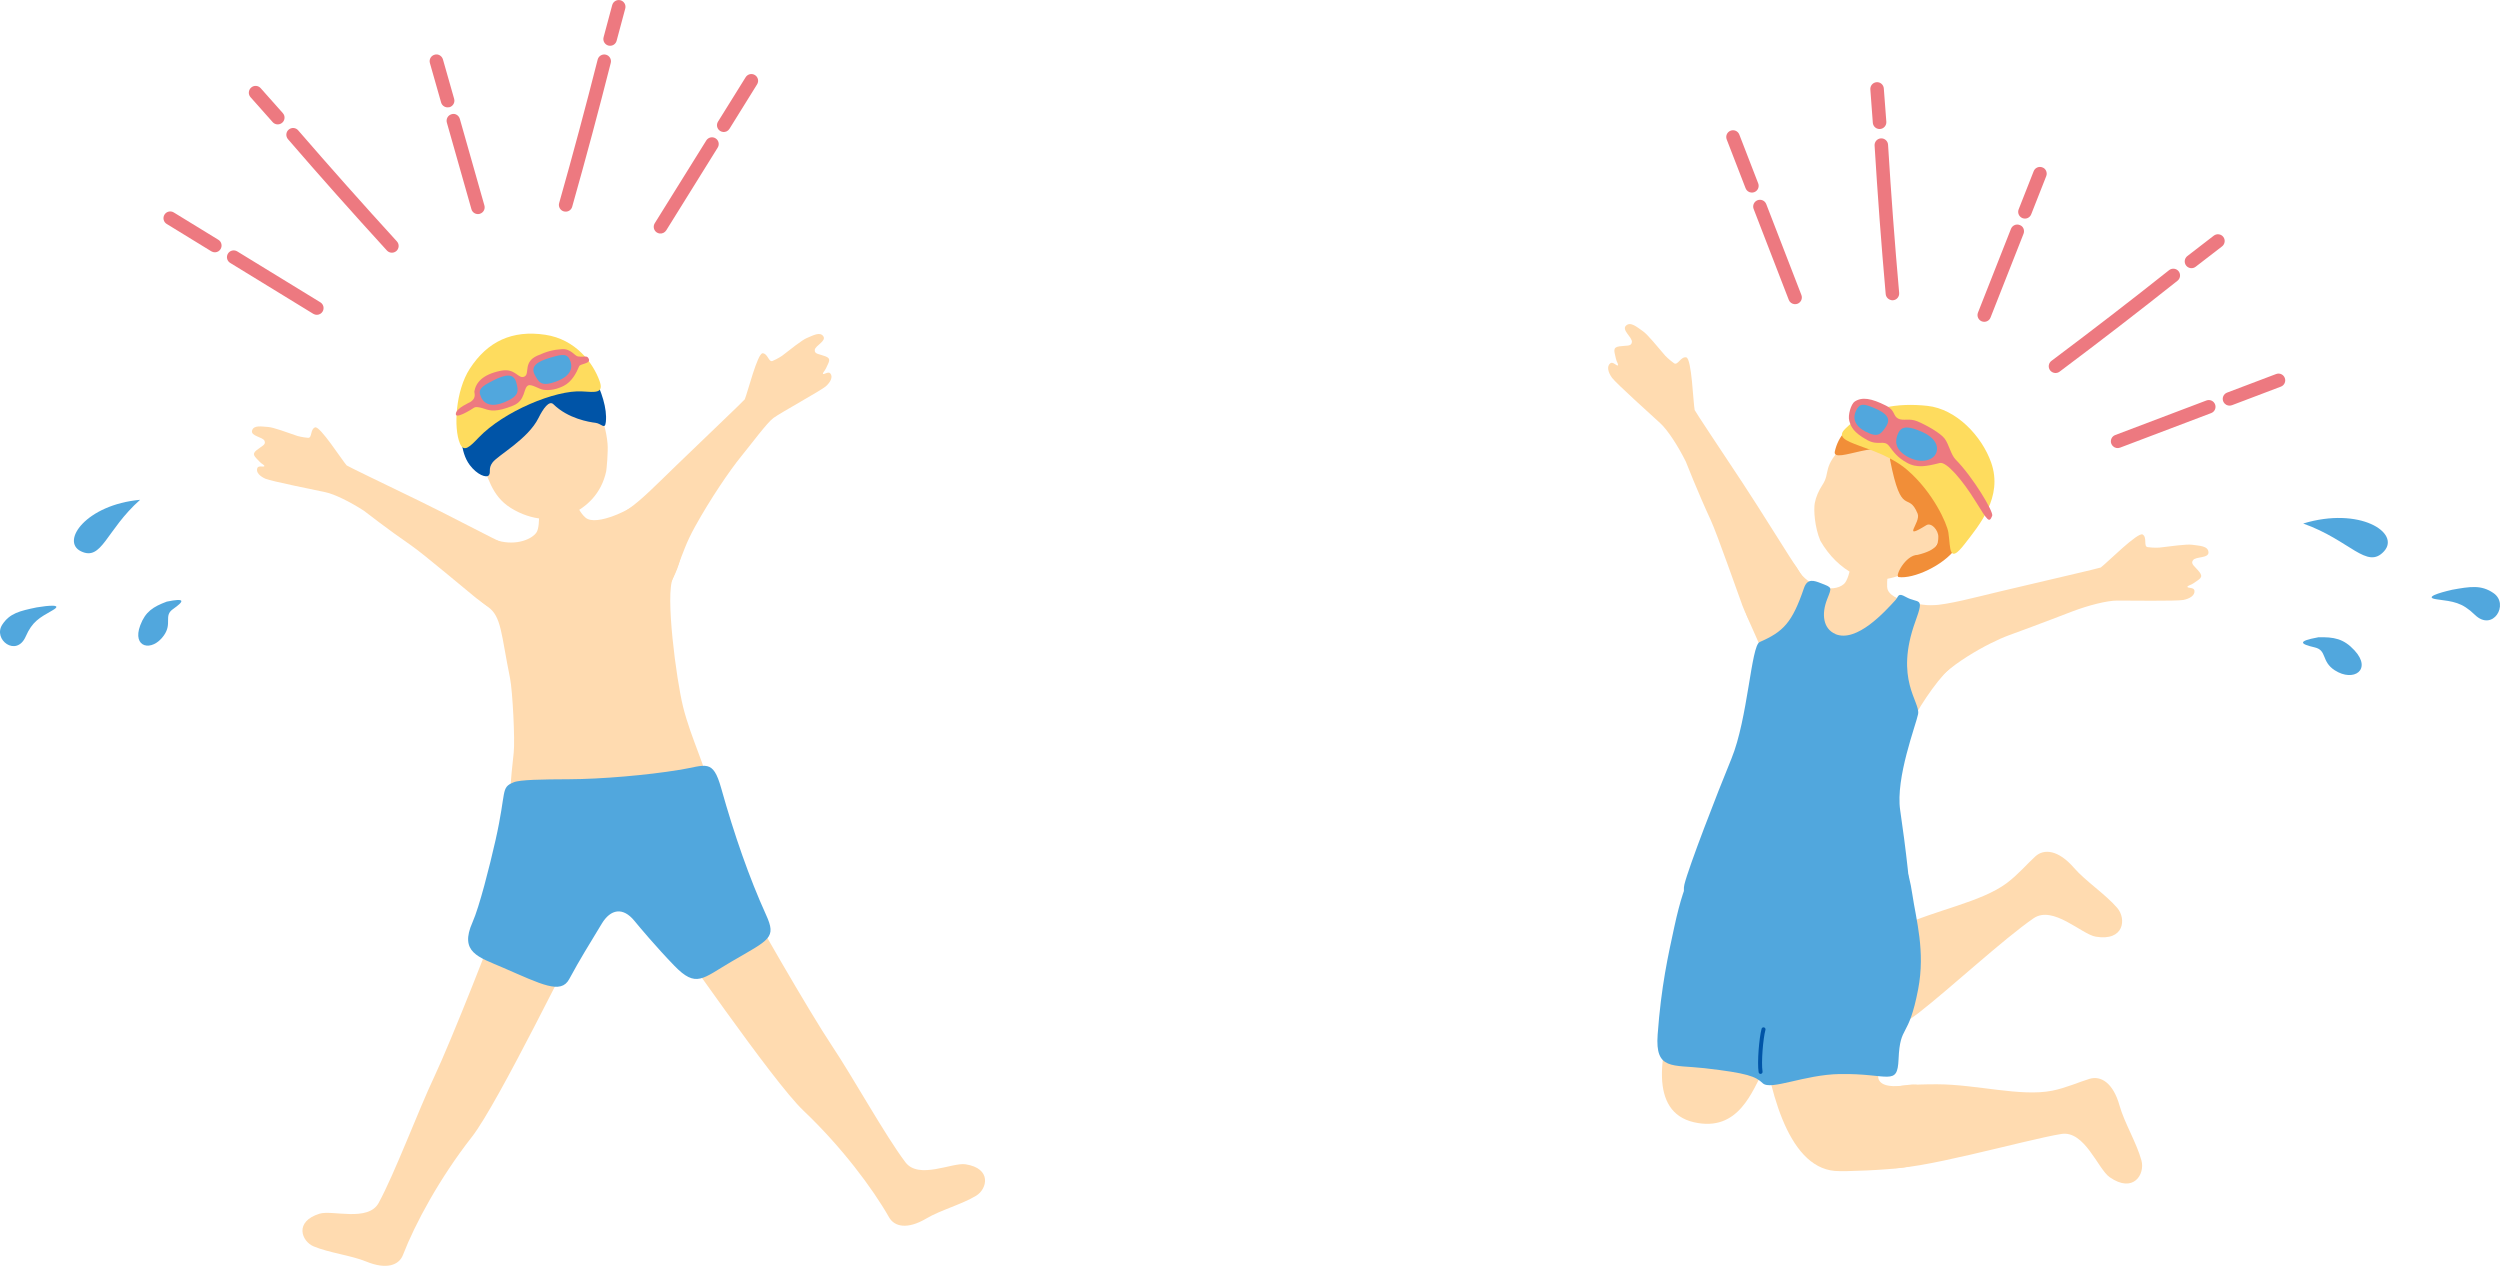 <?xml version="1.0" encoding="UTF-8"?>
<svg id="_レイヤー_2" data-name="レイヤー 2" xmlns="http://www.w3.org/2000/svg" viewBox="0 0 465.93 235.91">
  <defs>
    <style>
      .cls-1 {
        fill: #51a7dd;
      }

      .cls-2 {
        fill: #ed7980;
      }

      .cls-3 {
        fill: #ffdbb0;
      }

      .cls-4 {
        fill: #fedc5e;
      }

      .cls-5 {
        fill: #f18e38;
      }

      .cls-6 {
        fill: #0054a7;
      }
    </style>
  </defs>
  <g id="_レイヤー_" data-name="レイヤー２">
    <g>
      <g>
        <path class="cls-3" d="M343.21,187.63c-4.71-6.48,3.09-11.25,10.91-14.93,6.64-3.13,15.04-4.53,19.85-8.09,2.11-1.57,3.85-3.63,5.37-5.01,1.6-1.45,4.26-1.23,7.19,2.14,2.14,2.47,5.88,4.92,8.08,7.49,1.69,1.98,1.33,6.23-4.02,5.34-2.64-.44-7.97-5.92-11.6-3.42-5.56,3.83-15.49,13.02-21.46,17.67-6.06,4.72-10.84,3.58-14.31-1.19Z"/>
        <path class="cls-3" d="M328.73,199.45c2.72-4.72-.87-10.21-3.86-11.67-3.59-1.75-11.24-3.85-12.26-.96-3.34,9.44-5.32,20.39,3.07,22.33,8.43,1.95,10.9-5.97,13.05-9.7Z"/>
        <path class="cls-3" d="M355.68,202.19c-4.67.77-5.62-.48-5.66-1.62-.13-4.06,3.57-10.49-.67-10.95-5.09-.54-21.66-1.92-21.21,1.69,1.36,10.83,4.78,26.16,13.83,26.92,1.86.16,9.79-.19,12.78-.63,10.09-1.48,8.46-16.64.93-15.41Z"/>
        <g>
          <path class="cls-3" d="M356.85,105.82c-4,2.59-8.23,2.74-11.02,1.34s-4.95-3.59-6.56-6.36c-1.09-2.59-1.27-5.8-1.05-7.03.21-1.13.73-2.33,1.42-3.38,1.62-2.45-.21-3.31,4.28-7.66,1.36-1.32,8.51-6.93,16.24-3.58,6.79,2.94,5.06,21.24-3.3,26.66Z"/>
          <path class="cls-5" d="M352.26,85.69c-.07-4.97-10.92,1.17-10.3-1.56,1.34-5.9,7.41-7.06,11.95-7.13,1.06-.01,3.8-.23,6.37.58,5.31,1.69,9.74,8.68,8.29,15.37-1.15,5.33-1.93,6.34-4.04,9.24-2.37,3.25-7.94,5.74-10.68,5.36-.76-.11,1.26-4.11,3.55-4.14,3.76-.93,3.83-2.13,3.85-3.35.03-1.22-1.29-2.76-2.25-2.17-4.77,2.95-.95-.51-1.6-2.14-1.79-4.42-2.97,1.04-5.15-10.07Z"/>
          <path class="cls-4" d="M343.84,79.98c-2.9,2.88,6.08,2.79,11.7,7.68,4.71,4.09,7.34,9.9,7.59,11.63.42,2.89.02,6,3.05,2.07,2.69-3.48,7.17-8.73,4.92-15.14-1.74-4.94-6.48-10-11.9-10.58s-11.14.13-15.36,4.32Z"/>
          <g>
            <path class="cls-2" d="M357.34,78.52c-1.53-.63-2.6-.02-3.56-.5-1.02-.51-.5-1.53-2.3-2.43-2.75-1.38-4.45-1.65-5.82-.75-.66.44-1.32,2.54-1,3.62.33,1.08.72,2.11,3.35,3.56,2.06,1.13,3.11-.12,4.05,1.09.94,1.21,1.48,2.09,3.33,3.13,1.85,1.04,3.64.68,6.13.05,1.22-.31,4.17,3.09,6.68,7.16,2.35,3.81,2.54,4.01,3.09,2.68.3-.72-3.56-7.19-6.82-10.49-.9-.91-1.25-2.89-2.07-3.93-.81-1.03-3.37-2.48-5.06-3.19Z"/>
            <path class="cls-1" d="M353.8,80.68c-.69,1.42-.68,2.99,1.48,4.31,2.39,1.46,4.82.98,5.51-.44.69-1.42-.27-3.07-2.59-4.07-2.32-1-3.71-1.22-4.4.2Z"/>
            <path class="cls-1" d="M345.92,76.52c-.69,1.42-.26,2.85,1.73,3.9,2.39,1.26,2.93.44,3.82-.87,1.09-1.61,0-2.57-2.07-3.46s-2.79-.99-3.48.43Z"/>
          </g>
        </g>
        <path class="cls-3" d="M324.67,112.67c-.67-1.77-4.62-13.1-5.82-15.7-2.46-5.31-4.63-10.87-4.67-10.96-1.44-2.88-3.35-5.86-4.77-7.15-1.41-1.29-8.22-7.43-8.96-8.43-.74-1-1.06-2.17-.33-2.73.48-.36,1.15.51,1.39.41.21-.14-.22-.63-.35-1.26-.28-1.36-.7-2.1.64-2.3,1.35-.2,2.24.07,2.34-.8.11-.87-1.97-2.24-1.1-3.06.86-.82,2.05.28,3.17,1.05.85.58,2.75,2.93,4.15,4.56.61.63,1.44,1.28,1.65,1.41.69.44,1.24-1.3,2.26-1.11,1.02.2,1.29,8.43,1.57,9.82.04.19,4.68,7.16,8.9,13.53,3.25,4.9,8.68,13.76,10.9,17.04,2.84,4.19-.7,10.55-3.26,11.45-2.07.73-4.96,1.5-7.72-5.77Z"/>
        <path class="cls-3" d="M359.38,128.87c2.84-4.64,11.49-9.19,14.96-10.45,5.81-2.11,11.8-4.44,11.89-4.47,3.02-1.14,6.44-2.02,8.36-2.02,1.91,0,11.08.12,12.3-.11,1.22-.23,2.25-.87,2.09-1.78-.11-.59-1.19-.4-1.3-.64-.06-.25.59-.32,1.12-.69,1.13-.81,1.94-1.06,1.09-2.13s-1.69-1.47-1.17-2.18c.51-.71,2.96-.31,2.88-1.49-.08-1.19-1.7-1.18-3.04-1.38-1.02-.15-4.01.28-6.14.53-.88.05-1.93-.04-2.17-.09-.8-.14-.03-1.8-.91-2.35-.88-.55-6.68,5.31-7.82,6.15-.17.12-10.51,2.49-18.65,4.43-4.95,1.18-9.63,2.46-12.81,2.63-4.81.26-6.16,5.89-5.64,7.98.55,2.2,2.03,12.85,4.96,8.06Z"/>
        <path class="cls-3" d="M345.66,101.3c.44.07,6.1,1.35,6.66,1.39.08.96-.97,6.06-.5,7.23,1.08,2.69,9.23,3.32,11.43,2.75,6.66-1.75,6.43,6.37-.06,12.13-2.41,2.14-6.25,8.07-7.31,10.6-3.08,7.36-18.01-3.86-20.98-5.3-3.96-1.92-4.87-5.38-9.11-14.76-3.63-8.04,5.89-15.32,9.28-9.21,1.83,3.3,6.6,4.47,8.59,2.71,1.27-1.12,1.91-6.93,2.01-7.54Z"/>
        <path class="cls-1" d="M342.07,118.16c-2.27-.96-2.65-3.68-1.53-6.51.89-2.25.94-2.13-1.13-2.94-1.33-.52-2.56-.98-3.2.89-2.2,6.46-3.85,8.14-8.26,10.06-1.59.69-2.19,14.26-5.26,21.74-2.69,6.54-7.96,20.17-8.76,23.42-1.38,5.65,11.28,16.56,16.58,17.84,4.63,1.12,11.61-.44,17.44.48,2.91.45,7.36,1.03,8.17-12.28.21-3.46-1.03-13.45-1.98-19.87-.89-6.04,2.98-15.99,3.34-17.9.44-2.32-4.46-6.43-.49-17.32,1.73-4.74.57-3.18-1.82-4.53-1.5-.85-1.28-.09-1.92.61-1.92,2.1-7.22,8-11.2,6.32Z"/>
        <path class="cls-1" d="M350.05,158.88c2.23.67,4.92-1.85,6.36,7.83.7,4.72,2.44,10.57,1.08,17.66-1.83,9.52-3.36,6.37-3.65,13.03-.22,5.16-1.79,2.62-10.95,2.77-6.63.11-12.89,3.12-14.37,1.71-1.31-1.25-2.77-1.88-10.85-2.8-6.01-.68-9.22.43-8.73-6.25.66-9.06,1.96-14.79,3.11-20.1,2.13-9.81,4.21-12.82,6.92-11.8,1.39.52,16.31-6.49,31.07-2.05Z"/>
        <path class="cls-3" d="M344.8,210.89c-1.48-7.87,7.61-8.84,16.25-8.81,7.34.02,15.53,2.35,21.4,1.2,2.58-.51,5.03-1.63,7-2.22,2.07-.62,4.38.71,5.58,5.01.88,3.15,3.2,6.96,4.08,10.23.68,2.51-1.47,6.19-5.92,3.1-2.2-1.53-4.66-8.77-9.02-8.06-6.67,1.08-27.59,7.09-32.48,6.31-7.58-1.21-5.82-.96-6.91-6.75Z"/>
        <path class="cls-6" d="M328.13,200.15c-.18,0-.34-.13-.37-.31-.29-1.77.09-6.41.55-8.1.05-.2.26-.32.46-.26.2.06.32.26.26.46-.44,1.59-.81,6.11-.54,7.77.03.2-.1.4-.31.43-.02,0-.04,0-.06,0Z"/>
      </g>
      <g>
        <path class="cls-1" d="M429.25,97.57c10.51-3.2,18.18,1.72,15.08,5.16-3.19,3.54-6.3-2.05-15.08-5.16Z"/>
        <path class="cls-1" d="M432.02,118.77c2.94-.07,4.75.23,6.79,2.44,3.32,3.59-.14,5.99-3.68,3.71-2.55-1.65-1.4-3.72-3.72-4.26-2.71-.63-3.35-1.15.62-1.88Z"/>
        <path class="cls-1" d="M456.92,109.93c3.53-.64,5.53-.95,7.79.6,3.02,2.07-.11,7.31-3.47,4.05-2.4-2.33-3.99-2.47-7.07-2.88-2.56-.34.45-1.24,2.75-1.76Z"/>
      </g>
      <g>
        <g>
          <path class="cls-2" d="M376.88,40.63c-.61-.27-.91-.98-.66-1.61l2.8-7.11c.25-.65.99-.97,1.63-.71.64.21.97.99.71,1.63l-2.8,7.11c-.25.65-.98.97-1.63.71-.02,0-.03-.01-.05-.02Z"/>
          <path class="cls-2" d="M369.3,59.87c-.61-.27-.91-.98-.66-1.61l6.15-15.61c.26-.65.99-.97,1.63-.71.67.22.96.98.71,1.63l-6.15,15.61c-.25.65-.98.96-1.63.71-.02,0-.03-.01-.05-.02Z"/>
        </g>
        <g>
          <g>
            <path class="cls-2" d="M350.14,24.04c.09.01.17.01.26,0,.69-.05,1.21-.66,1.16-1.35l-.47-6.21c-.05-.69-.66-1.22-1.35-1.16-.69.05-1.21.66-1.16,1.35l.46,6.21c.05.61.51,1.08,1.09,1.15Z"/>
            <path class="cls-2" d="M352.53,55.96c.09.01.18.01.28,0,.69-.06,1.2-.67,1.14-1.37-.84-9.47-1.51-18.5-2.07-27.62-.04-.69-.64-1.22-1.33-1.18-.69.04-1.22.64-1.18,1.33.56,9.14,1.23,18.19,2.07,27.68.05.6.52,1.06,1.09,1.14Z"/>
          </g>
          <g>
            <path class="cls-2" d="M326.41,35.89c.18.01.37-.01.55-.08.65-.25.97-.98.72-1.63l-3.52-9.1c-.25-.65-.98-.97-1.63-.72-.65.25-.97.98-.72,1.63l3.52,9.1c.18.47.61.77,1.08.8Z"/>
            <path class="cls-2" d="M334.46,56.69c.18.01.37-.01.55-.08.65-.25.97-.98.72-1.63l-6.55-16.94c-.25-.65-.98-.97-1.63-.72-.65.25-.97.98-.72,1.63l6.55,16.94c.18.47.61.76,1.08.8Z"/>
          </g>
        </g>
        <g>
          <g>
            <path class="cls-2" d="M407.61,49.68c-.07-.06-.13-.12-.18-.19-.42-.55-.32-1.34.23-1.77l4.93-3.8c.55-.42,1.35-.32,1.77.23.42.55.32,1.34-.23,1.77l-4.93,3.8c-.48.37-1.14.34-1.59-.04Z"/>
            <path class="cls-2" d="M382.27,69.22c-.07-.06-.13-.13-.19-.2-.42-.56-.3-1.35.25-1.76,7.6-5.7,14.78-11.23,21.93-16.91.55-.43,1.34-.34,1.77.2.43.54.34,1.34-.2,1.77-7.17,5.69-14.36,11.24-21.98,16.95-.48.36-1.13.32-1.57-.05Z"/>
          </g>
          <g>
            <path class="cls-2" d="M414.65,75.25c-.13-.13-.24-.28-.31-.46-.25-.65.08-1.38.73-1.62l9.13-3.46c.65-.25,1.38.08,1.62.73.25.65-.08,1.38-.73,1.62l-9.12,3.46c-.47.18-.98.06-1.32-.27Z"/>
            <path class="cls-2" d="M393.8,83.16c-.13-.13-.24-.28-.31-.46-.25-.65.08-1.38.73-1.62l16.99-6.44c.65-.25,1.38.08,1.62.73.25.65-.08,1.38-.73,1.62l-16.98,6.44c-.47.18-.98.06-1.32-.27Z"/>
          </g>
        </g>
      </g>
    </g>
    <g>
      <g>
        <g>
          <path class="cls-3" d="M95.18,94.66c3.98,2.48,8.26,2.58,11.28,1.17,2.83-1.32,5.62-3.79,6.52-8.01.06-.28.39-3.64.25-5.15-.86-9.6-9.34-18.34-17.6-14.85-7.01,2.96-9.49,10.95-6,18.05,1.28,2.61,1.83,6.47,5.54,8.78Z"/>
          <path class="cls-6" d="M96.58,64.39c-.97-.44-4.49.32-6.91,2.77-2.96,3-3.84,8.18-3.8,10.75.03,2.38-.2,6.26,1.68,8.76,1.39,1.84,3.12,2.46,3.56,1.9.44-.56-.17-1.22.68-2.37,1.01-1.36,6.62-4.35,8.57-8.3.88-1.78,2-3.33,2.78-2.56,2.76,2.71,6.74,3.33,7.84,3.46,1.1.12,1.77,1.38,1.93-.16.28-2.56-.83-5.7-2.23-8.56-1.41-2.86-4.12-5.65-8.14-6.43-2.17-.42-4.63,1.35-5.95.75Z"/>
        </g>
        <path class="cls-4" d="M85.72,82.66c.73,1.74,1.86.6,3.5-1.12,4.63-4.85,14.31-8.9,19.28-8.59,2.41.15,4.1.42,3.24-1.95-1.2-3.33-4.42-7.76-10.12-8.61-6.12-.92-10.75,1.2-14.07,6.34-2.64,4.08-3.05,11.01-1.83,13.93Z"/>
        <g>
          <path class="cls-2" d="M100.13,66.29c-2.71,1.21-1.31,3.4-2.41,3.9-1.17.53-1.62-1.67-4.41-1.09-3.39.7-4.61,2.2-4.9,3.84-.05.27.44,1.19-.67,1.93-.34.23-2.6,1.13-2.78,2.2-.19,1.16,2.73-.64,3.41-1.1.4-.27,1.52.08,1.89.21,1.11.38,2.24.68,5.36-.58,2.45-.99,1.85-3.36,2.86-3.78.62-.25,1.98.7,2.77.82,1.27.2,2.67-.13,3.84-.74,1.47-.76,2.33-2.36,2.85-3.64.22-.53,2.53-.45,1.65-1.61-.29-.38-.7-.07-1.87-.22-.61-.08-1.33-1.49-3.01-1.36-1.61.12-2.7.38-4.58,1.22Z"/>
          <path class="cls-1" d="M89.65,74c.63,1.41,2.1,1.92,4.43.94,2.8-1.18,2.54-2.11,2.15-3.62-.48-1.85-2.07-1.55-4.33-.4-2.26,1.14-2.88,1.67-2.25,3.08Z"/>
          <path class="cls-1" d="M106.31,67.34c.52,1.46-.2,2.84-2.56,3.73-2.84,1.07-3.3.22-4.05-1.14-.93-1.67.43-2.55,2.86-3.27,2.42-.73,3.24-.78,3.75.68Z"/>
        </g>
        <path class="cls-3" d="M100.92,164.21c6.6,3.4,11.23,3.64,8.22,8.6-1.94,3.19-16.25,32.75-21.18,39.06-6.04,7.71-10.61,16.21-12.86,22.02-.72,1.87-3.01,2.8-6.84,1.23-2.8-1.15-6.91-1.62-9.81-2.83-2.22-.93-3.69-4.6,1.1-6.09,2.37-.74,9.06,1.58,11.02-2.01,3-5.49,7.39-17.23,10.39-23.57,3.04-6.43,11.5-27.77,12.61-31.55,2.11-7.2,2.49-7.36,7.35-4.86Z"/>
        <path class="cls-3" d="M129.92,161.76c-6.03,4.33-10.57,5.25-6.87,9.71,2.38,2.87,20.88,30.01,26.69,35.52,7.1,6.74,12.88,14.47,15.96,19.89.99,1.74,3.39,2.32,6.95.21,2.6-1.55,6.6-2.62,9.28-4.24,2.06-1.25,2.98-5.09-1.98-5.86-2.45-.38-8.73,2.9-11.2-.37-3.78-4.99-9.84-15.96-13.74-21.78-3.96-5.91-15.45-25.78-17.11-29.36-3.15-6.81-3.54-6.91-7.98-3.72Z"/>
        <g>
          <path class="cls-3" d="M88.76,111.48c-1.37-1.09-9.87-8.27-12.05-9.77-4.47-3.07-8.82-6.48-8.9-6.53-2.51-1.62-5.44-3.09-7.18-3.45-1.74-.37-10.06-2.05-11.12-2.49-1.06-.45-1.87-1.23-1.55-2.02.21-.51,1.16-.13,1.3-.33.1-.21-.48-.4-.88-.84-.87-.95-1.55-1.34-.57-2.14.98-.8,1.81-1,1.49-1.75-.32-.74-2.62-.86-2.32-1.92.3-1.06,1.77-.74,3.02-.66.95.06,3.57,1.03,5.46,1.68.79.21,1.75.34,1.98.34.75.02.37-1.62,1.28-1.95.91-.33,5.01,6.11,5.89,7.09.12.13,7.11,3.5,13.49,6.59,4.9,2.37,13.42,6.88,16.74,8.44,4.24,2,4.42,8.74,2.81,10.67-1.3,1.56-3.25,3.54-8.88-.96Z"/>
          <path class="cls-3" d="M125.43,107.75c2.17-5.38,2.34-6.41,4.16-9.7,2.77-5.01,6.42-10.39,8.52-12.96,1.89-2.31,4.86-6.34,6.05-7.2,1.44-1.04,8.89-5.13,9.75-5.89.86-.76,1.39-1.76.83-2.41-.36-.42-1.14.24-1.34.1-.16-.17.32-.53.56-1.08.52-1.18,1.05-1.76-.14-2.21-1.18-.45-2.04-.38-1.97-1.18.07-.81,2.22-1.65,1.59-2.55-.62-.91-1.91-.14-3.07.33-.88.36-3.06,2.11-4.64,3.33-.68.45-1.56.88-1.77.95-.71.26-.87-1.42-1.83-1.44-.96-.02-2.81,7.39-3.33,8.59-.08.18-7.2,6.95-12.78,12.34-3.39,3.27-6.52,6.5-8.97,8.14-3.71,2.47-2.13,7.6-.73,9.03,1.47,1.49,7.15,8.65,9.1,3.83Z"/>
          <path class="cls-3" d="M100.13,92.5c.38-.15,5.5-1.8,5.96-2.04.51.73,1.09,4.31,3.02,6,2.02,1.77,8.93-1.71,10.4-3.2,4.49-4.54,10.91,4.79,5.92,14.49-1.49,2.89.61,18.9,1.88,23.99,1.52,6.07,4.28,11.13,5.24,16.41.63,3.45-4.8,6.21-15.17,7.03-8.66.69-15.95,3.03-20.83-.41-1.83-1.29-1.98-3.91-.81-14.48.26-2.34-.2-11.52-.69-13.93-1.68-8.27-1.57-11.47-4.14-13.28-6.69-4.69-5.72-14.44,1.89-12.31,3.52.99,6.44-.34,7.21-1.58.82-1.33.34-6.15.12-6.69Z"/>
        </g>
        <path class="cls-1" d="M126.63,143.49c4.97-.83,6.21-2.17,7.78,3.41,2.45,8.73,5.24,16.72,8.36,23.6,1.98,4.36.7,4.55-6.5,8.75-5.37,3.14-6.52,4.93-10.58.75-3.4-3.51-6.57-7.3-7.47-8.4-2.12-2.58-4.41-2.2-6.07.55-2.53,4.19-4.01,6.53-6.07,10.34-1.55,2.87-5.11.99-12.3-2.13-4.6-2-8.23-2.83-5.71-8.49,1.27-2.86,3.17-10.36,4.28-15.27,2.11-9.35.9-9.77,3.38-10.8,1.19-.49,5.3-.55,10.34-.57,5.86-.02,14.55-.75,20.55-1.75Z"/>
      </g>
      <g>
        <g>
          <path class="cls-2" d="M83.71,19.98c-.65.15-1.32-.23-1.5-.88l-2.09-7.35c-.19-.67.2-1.37.87-1.55.64-.22,1.37.2,1.56.87l2.09,7.35c.19.67-.2,1.37-.87,1.56-.02,0-.04.01-.05.01Z"/>
          <path class="cls-2" d="M89.36,39.87c-.65.15-1.32-.23-1.5-.88l-4.58-16.14c-.19-.67.2-1.37.87-1.56.66-.23,1.36.2,1.55.87l4.58,16.14c.19.67-.2,1.36-.87,1.55-.02,0-.04,0-.05.01Z"/>
        </g>
        <g>
          <g>
            <path class="cls-2" d="M52.4,23.01c.07-.04.15-.09.21-.15.52-.46.57-1.26.1-1.78l-4.13-4.65c-.46-.52-1.26-.57-1.78-.1-.52.46-.57,1.26-.11,1.78l4.13,4.65c.4.45,1.06.55,1.56.26Z"/>
            <path class="cls-2" d="M73.66,46.93c.08-.04.15-.1.23-.16.51-.47.55-1.27.08-1.78-6.41-7.02-12.42-13.79-18.4-20.7-.45-.53-1.25-.58-1.77-.13-.53.45-.58,1.25-.13,1.78,5.98,6.93,12.02,13.72,18.44,20.75.41.44,1.05.53,1.55.24Z"/>
          </g>
          <g>
            <path class="cls-2" d="M40.72,46.82c.15-.1.29-.23.39-.4.36-.59.18-1.37-.41-1.73l-8.32-5.1c-.59-.36-1.37-.18-1.73.42-.36.59-.18,1.37.42,1.73l8.32,5.1c.43.26.95.24,1.34-.02Z"/>
            <path class="cls-2" d="M59.73,58.47c.15-.1.29-.23.39-.4.36-.59.18-1.37-.42-1.73l-15.49-9.49c-.59-.36-1.37-.18-1.73.42-.36.59-.18,1.37.42,1.73l15.49,9.49c.43.26.95.24,1.34-.02Z"/>
          </g>
        </g>
        <g>
          <g>
            <path class="cls-2" d="M113.64,8.53c-.09,0-.17-.02-.26-.04-.67-.18-1.07-.87-.89-1.54l1.61-6.01c.18-.67.88-1.07,1.54-.89.67.18,1.07.87.89,1.54l-1.61,6.01c-.16.59-.7.96-1.28.93Z"/>
            <path class="cls-2" d="M105.35,39.44c-.09,0-.18-.02-.27-.04-.67-.19-1.06-.89-.87-1.55,2.59-9.15,4.93-17.89,7.18-26.75.17-.67.86-1.08,1.53-.91.67.17,1.08.86.91,1.53-2.25,8.87-4.6,17.65-7.19,26.81-.16.58-.7.95-1.28.91Z"/>
          </g>
          <g>
            <path class="cls-2" d="M134.74,24.59c-.18-.02-.36-.08-.52-.18-.59-.37-.77-1.14-.41-1.73l5.16-8.29c.37-.59,1.14-.77,1.73-.4.59.37.77,1.14.4,1.73l-5.15,8.29c-.27.43-.74.64-1.21.59Z"/>
            <path class="cls-2" d="M122.96,43.52c-.18-.02-.36-.08-.53-.18-.59-.37-.77-1.14-.4-1.74l9.6-15.42c.37-.59,1.14-.77,1.73-.4.59.37.77,1.14.4,1.73l-9.59,15.42c-.27.42-.74.64-1.21.59Z"/>
          </g>
        </g>
      </g>
      <g>
        <path class="cls-1" d="M26.11,93.15c-10.04.91-14.85,7.73-11.03,9.59,3.93,1.91,4.65-3.91,11.03-9.59Z"/>
        <path class="cls-1" d="M31.07,112.13c-2.52.95-3.96,1.84-4.93,4.41-1.58,4.19,2.19,5.04,4.41,1.88,1.6-2.28-.1-3.64,1.69-4.9,2.08-1.47,2.45-2.14-1.18-1.39Z"/>
        <path class="cls-1" d="M6.85,113.2c-3.22.67-5.02,1.1-6.41,3.19-1.85,2.8,2.62,6.17,4.35,2.24,1.24-2.81,2.54-3.48,5.01-4.89,2.06-1.18-.81-.9-2.95-.54Z"/>
      </g>
    </g>
  </g>
</svg>